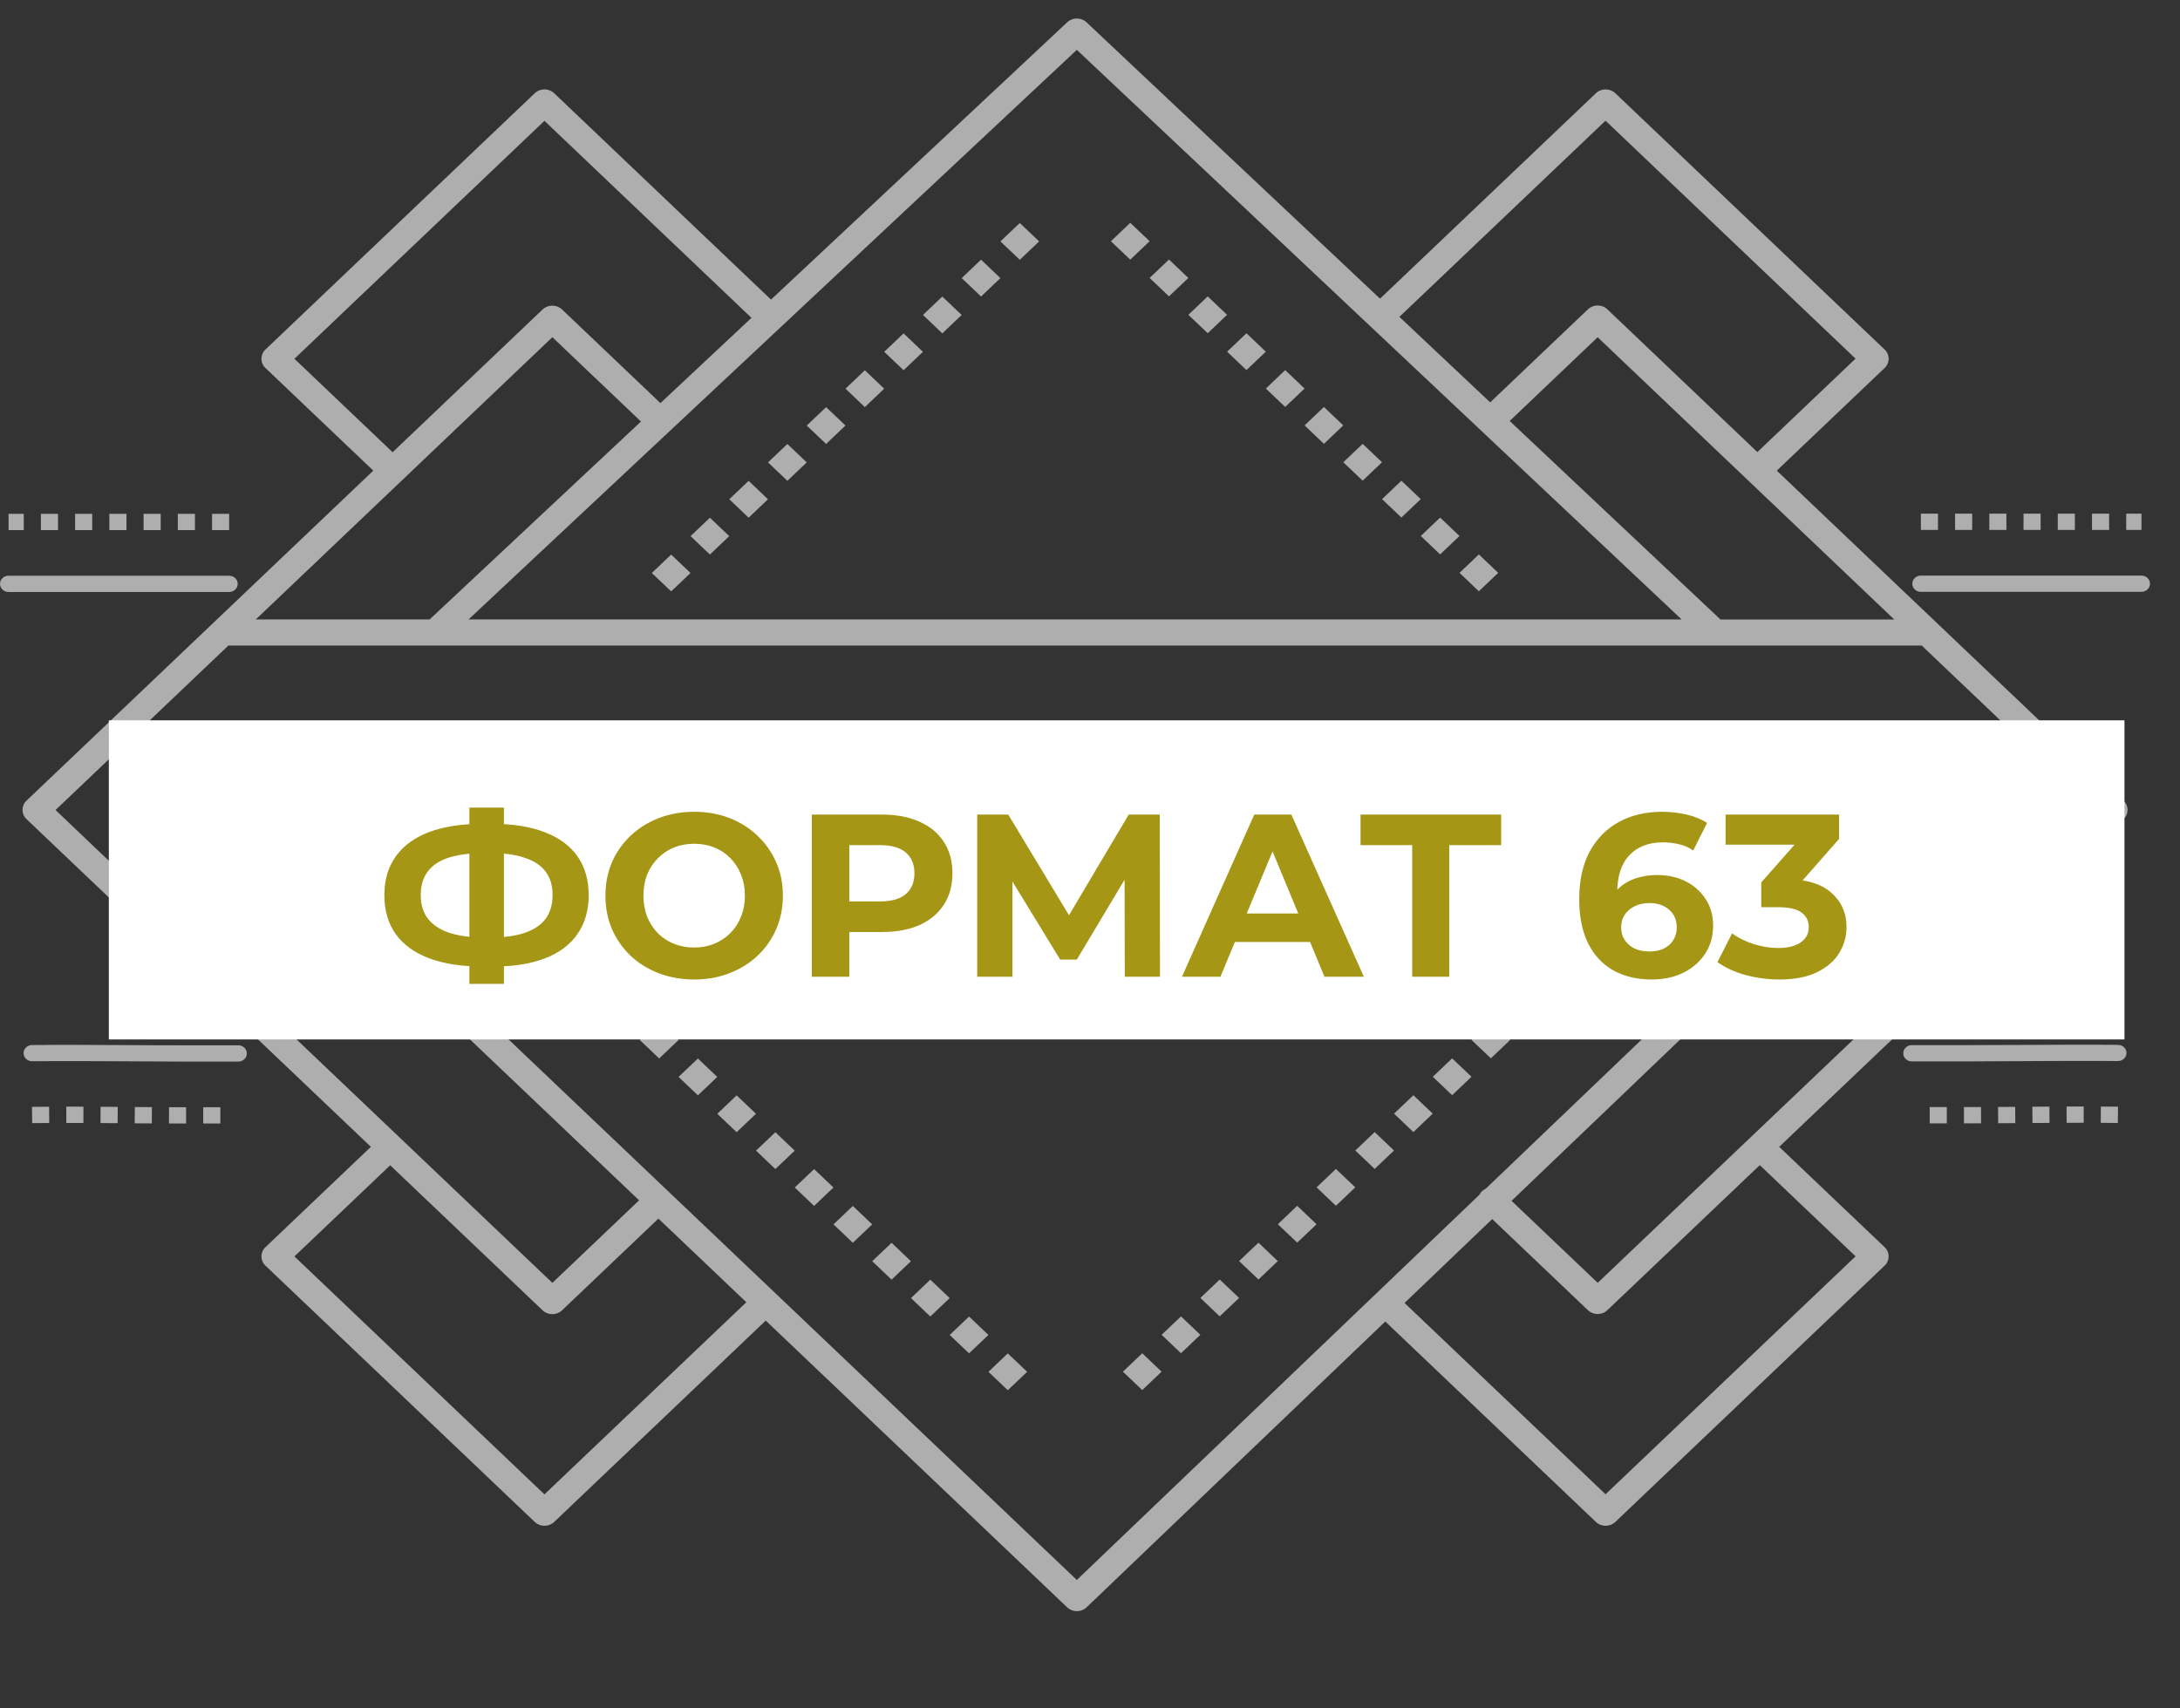 <?xml version="1.0" encoding="UTF-8"?> <svg xmlns="http://www.w3.org/2000/svg" width="185" height="145" viewBox="0 0 185 145" fill="none"><rect x="0" y="0" width="185" height="145" fill="#333333" stroke="none"/><path d="M145.957 52.535C145.972 52.55 145.987 52.564 145.999 52.579H160.75L135.582 28.623L128.115 35.73L145.957 52.535ZM17.995 44.991H19.447V43.609H17.995V44.991ZM18.698 93.976H17.246V95.358H18.698V93.976ZM15.793 93.976C15.31 93.976 14.827 93.976 14.344 93.973L14.338 95.355C14.824 95.358 15.307 95.358 15.793 95.358V93.976ZM12.895 93.967C12.412 93.964 11.928 93.961 11.442 93.958L11.43 95.341C11.913 95.344 12.399 95.35 12.882 95.35L12.892 93.967H12.895ZM9.99 93.947C9.507 93.944 9.02 93.941 8.537 93.938L8.528 95.32C9.011 95.323 9.494 95.326 9.981 95.329L9.993 93.947H9.99ZM7.082 93.929C6.596 93.929 6.112 93.926 5.626 93.926V95.309C6.109 95.309 6.593 95.309 7.076 95.312L7.082 93.929ZM4.171 93.932C3.685 93.935 3.198 93.938 2.712 93.944L2.731 95.326C3.214 95.32 3.697 95.314 4.177 95.314L4.168 93.932H4.171ZM0.725 44.991H2.018V43.609H0.725V44.991ZM3.471 44.991H4.923V43.609H3.471V44.991ZM6.375 44.991H7.828V43.609H6.375V44.991ZM9.28 44.991H10.733V43.609H9.28V44.991ZM12.185 44.991H13.638V43.609H12.185V44.991ZM15.09 44.991H16.543V43.609H15.09V44.991ZM19.447 48.865C19.848 48.865 20.172 49.173 20.172 49.555C20.172 49.936 19.848 50.244 19.447 50.244H0.725C0.324 50.244 0 49.936 0 49.555C0 49.173 0.324 48.865 0.725 48.865H19.447ZM2.728 90.073C2.327 90.076 2.003 89.77 2 89.389C1.997 89.008 2.318 88.699 2.718 88.696C5.391 88.67 8.079 88.688 10.751 88.702C12.158 88.711 13.561 88.72 15.628 88.72H20.221C20.622 88.72 20.949 89.028 20.949 89.412C20.949 89.794 20.625 90.102 20.221 90.102H15.628C14.466 90.102 12.607 90.09 10.745 90.079C8.079 90.064 5.394 90.047 2.731 90.073H2.728ZM142.709 52.576L91.382 4.231L39.76 52.576H142.712H142.709ZM36.458 52.576C36.473 52.558 36.488 52.544 36.507 52.529L54.395 35.777L46.876 28.62L21.707 52.576H36.458ZM19.383 54.788L4.712 68.751L20.9 84.159C23.413 84.144 25.942 84.156 28.456 84.168C29.633 84.174 30.813 84.179 33.333 84.179H149.131C151.65 84.179 152.827 84.174 154.008 84.168C156.521 84.156 159.05 84.144 161.564 84.159L177.751 68.751L163.08 54.788H19.386H19.383ZM23.205 86.353L46.876 108.883L54.236 101.877L37.956 86.388H33.333C32.62 86.388 30.541 86.38 28.45 86.368C26.707 86.359 24.957 86.351 23.209 86.353H23.205ZM41.231 86.388L91.382 134.098L125.54 101.412C125.595 101.298 125.671 101.194 125.769 101.1C125.864 101.01 125.974 100.937 126.09 100.885L141.242 86.388H41.234H41.231ZM144.507 86.388L128.274 101.921L135.585 108.88L159.255 86.351C157.509 86.351 155.757 86.356 154.014 86.365C151.922 86.374 149.843 86.385 149.131 86.385H144.507V86.388ZM86.541 22.052L84.899 20.489L86.541 18.926L88.183 20.489L86.541 22.052ZM87.165 116.432L85.523 117.995L83.881 116.432L85.523 114.869L87.165 116.432ZM83.878 113.304L82.236 114.866L80.594 113.304L82.236 111.741L83.878 113.304ZM80.591 110.175L78.949 111.738L77.307 110.175L78.949 108.612L80.591 110.175ZM77.304 107.046L75.662 108.609L74.019 107.046L75.662 105.483L77.304 107.046ZM74.016 103.918L72.374 105.48L70.732 103.918L72.374 102.355L74.016 103.918ZM70.729 100.789L69.087 102.352L67.445 100.789L69.087 99.226L70.729 100.789ZM67.442 97.66L65.8 99.223L64.158 97.66L65.8 96.097L67.442 97.66ZM64.155 94.532L62.513 96.094L60.871 94.532L62.513 92.969L64.155 94.532ZM60.868 91.403L59.226 92.966L57.584 91.403L59.226 89.84L60.868 91.403ZM57.581 88.274L55.939 89.837L54.297 88.274L55.939 86.712L57.581 88.274ZM56.957 50.195L55.315 48.632L56.957 47.069L58.599 48.632L56.957 50.195ZM60.244 47.066L58.602 45.503L60.244 43.941L61.886 45.503L60.244 47.066ZM63.531 43.938L61.889 42.375L63.531 40.812L65.173 42.375L63.531 43.938ZM66.819 40.809L65.176 39.246L66.819 37.683L68.46 39.246L66.819 40.809ZM70.106 37.68L68.463 36.117L70.106 34.555L71.748 36.117L70.106 37.68ZM73.393 34.552L71.751 32.989L73.393 31.426L75.035 32.989L73.393 34.552ZM76.68 31.423L75.038 29.86L76.68 28.297L78.322 29.86L76.68 31.423ZM79.967 28.294L78.325 26.732L79.967 25.169L81.609 26.732L79.967 28.294ZM83.254 25.166L81.612 23.603L83.254 22.04L84.896 23.603L83.254 25.166ZM64.981 112.087L47.026 129.177C46.573 129.608 45.836 129.608 45.383 129.177L22.524 107.419C22.071 106.988 22.071 106.287 22.524 105.856L31.474 97.337L2.247 69.52C1.795 69.089 1.795 68.388 2.247 67.957L31.678 39.945L22.524 31.231C22.071 30.8 22.071 30.099 22.524 29.668L45.383 7.91C45.836 7.479 46.573 7.479 47.026 7.91L65.43 25.428L90.571 1.886C91.024 1.464 91.749 1.464 92.201 1.889L117.113 25.349L135.435 7.91C135.887 7.479 136.624 7.479 137.077 7.91L159.937 29.668C160.389 30.099 160.389 30.8 159.937 31.231L150.782 39.945L180.213 67.957C180.665 68.388 180.665 69.089 180.213 69.52L150.987 97.337L159.937 105.856C160.389 106.287 160.389 106.988 159.937 107.419L137.077 129.177C136.624 129.608 135.887 129.608 135.435 129.177L117.559 112.163L92.207 136.424C91.755 136.854 91.024 136.857 90.568 136.427L64.984 112.087H64.981ZM33.116 98.9L24.985 106.639L46.203 126.834L63.336 110.527L55.875 103.429L47.692 111.217C47.239 111.648 46.503 111.648 46.05 111.217L33.113 98.903L33.116 98.9ZM63.773 26.979L46.203 10.256L24.985 30.451L33.318 38.382L46.05 26.263C46.503 25.832 47.239 25.832 47.692 26.263L56.046 34.214L63.77 26.979H63.773ZM164.462 43.594H163.01V44.977H164.462V43.594ZM163.759 95.344H165.211V93.961H163.759V95.344ZM166.664 95.344C167.15 95.344 167.633 95.344 168.119 95.341L168.113 93.958C167.63 93.961 167.147 93.961 166.664 93.961V95.344ZM169.572 95.335C170.055 95.332 170.541 95.329 171.024 95.326L171.012 93.944C170.529 93.947 170.046 93.953 169.56 93.953L169.569 95.335H169.572ZM172.477 95.314C172.96 95.312 173.443 95.309 173.929 95.306L173.92 93.923C173.437 93.926 172.951 93.929 172.468 93.932L172.48 95.314H172.477ZM175.379 95.297C175.862 95.297 176.345 95.294 176.828 95.294V93.912C176.342 93.912 175.859 93.912 175.372 93.915L175.379 95.297ZM178.277 95.3C178.76 95.303 179.244 95.306 179.724 95.312L179.742 93.929C179.256 93.923 178.77 93.918 178.283 93.918L178.274 95.3H178.277ZM181.73 43.594H180.436V44.977H181.73V43.594ZM178.984 43.594H177.531V44.977H178.984V43.594ZM176.079 43.594H174.626V44.977H176.079V43.594ZM173.174 43.594H171.721V44.977H173.174V43.594ZM170.269 43.594H168.817V44.977H170.269V43.594ZM167.364 43.594H165.912V44.977H167.364V43.594ZM163.007 50.233C162.606 50.233 162.282 49.924 162.282 49.543C162.282 49.162 162.606 48.853 163.007 48.853H181.73C182.13 48.853 182.454 49.162 182.454 49.543C182.454 49.924 182.13 50.233 181.73 50.233H163.007ZM179.739 88.682C180.14 88.685 180.461 88.996 180.458 89.374C180.454 89.756 180.127 90.061 179.73 90.058C177.066 90.032 174.382 90.05 171.715 90.064C169.853 90.076 167.994 90.088 166.832 90.088H162.239C161.839 90.088 161.515 89.779 161.515 89.398C161.515 89.016 161.839 88.705 162.239 88.705H166.832C168.899 88.705 170.303 88.696 171.709 88.688C174.382 88.673 177.07 88.656 179.742 88.682H179.739ZM97.558 20.474L95.916 22.037L94.274 20.474L95.916 18.911L97.558 20.474ZM96.934 117.983L95.292 116.421L96.934 114.858L98.576 116.421L96.934 117.983ZM100.222 114.855L98.579 113.292L100.222 111.729L101.864 113.292L100.222 114.855ZM103.509 111.726L101.867 110.163L103.509 108.6L105.151 110.163L103.509 111.726ZM106.796 108.598L105.154 107.035L106.796 105.472L108.438 107.035L106.796 108.598ZM110.083 105.469L108.441 103.906L110.083 102.343L111.725 103.906L110.083 105.469ZM113.37 102.34L111.728 100.777L113.37 99.214L115.012 100.777L113.37 102.34ZM116.657 99.212L115.015 97.649L116.657 96.086L118.299 97.649L116.657 99.212ZM119.944 96.083L118.302 94.52L119.944 92.957L121.586 94.52L119.944 96.083ZM123.231 92.954L121.589 91.391L123.231 89.829L124.873 91.391L123.231 92.954ZM126.518 89.826L124.876 88.263L126.518 86.7L128.16 88.263L126.518 89.826ZM127.142 48.62L125.5 50.183L123.858 48.62L125.5 47.058L127.142 48.62ZM123.855 45.492L122.213 47.055L120.571 45.492L122.213 43.929L123.855 45.492ZM120.568 42.363L118.926 43.926L117.284 42.363L118.926 40.8L120.568 42.363ZM117.281 39.234L115.639 40.797L113.997 39.234L115.639 37.672L117.281 39.234ZM113.994 36.106L112.352 37.669L110.71 36.106L112.352 34.543L113.994 36.106ZM110.707 32.977L109.065 34.54L107.423 32.977L109.065 31.414L110.707 32.977ZM107.42 29.849L105.778 31.411L104.136 29.849L105.778 28.286L107.42 29.849ZM104.132 26.72L102.49 28.283L100.848 26.72L102.49 25.157L104.132 26.72ZM100.845 23.591L99.203 25.154L97.561 23.591L99.203 22.028L100.845 23.591ZM149.339 98.891L136.401 111.205C135.949 111.636 135.212 111.636 134.759 111.205L126.632 103.469L119.192 110.588L136.251 126.825L157.469 106.63L149.339 98.891ZM118.758 26.895L126.46 34.15L134.759 26.251C135.212 25.82 135.949 25.82 136.401 26.251L149.134 38.37L157.466 30.439L136.248 10.244L118.755 26.895H118.758Z" fill="#AEAEAE"></path><path d="M180.288 61.138H9.237V88.222H180.288V61.138Z" fill="white"></path><path d="M40.934 82.033C39.152 82.033 37.638 81.797 36.393 81.325C35.16 80.854 34.223 80.172 33.581 79.281C32.939 78.376 32.618 77.275 32.618 75.978C32.618 74.68 32.939 73.585 33.581 72.694C34.223 71.79 35.16 71.102 36.393 70.63C37.638 70.158 39.152 69.922 40.934 69.922C40.961 69.922 41.033 69.922 41.151 69.922C41.282 69.922 41.406 69.922 41.524 69.922C41.655 69.922 41.727 69.922 41.74 69.922C43.51 69.922 45.004 70.158 46.223 70.63C47.455 71.102 48.386 71.79 49.015 72.694C49.644 73.599 49.959 74.693 49.959 75.978C49.959 77.249 49.644 78.344 49.015 79.261C48.399 80.165 47.488 80.854 46.282 81.325C45.089 81.797 43.628 82.033 41.898 82.033C41.858 82.033 41.767 82.033 41.622 82.033C41.478 82.033 41.334 82.033 41.19 82.033C41.059 82.033 40.974 82.033 40.934 82.033ZM41.229 79.576C41.269 79.576 41.321 79.576 41.386 79.576C41.452 79.576 41.498 79.576 41.524 79.576C42.73 79.576 43.726 79.445 44.513 79.182C45.312 78.907 45.908 78.507 46.302 77.983C46.695 77.446 46.892 76.771 46.892 75.958C46.892 75.145 46.688 74.477 46.282 73.953C45.876 73.428 45.279 73.042 44.493 72.793C43.72 72.53 42.743 72.399 41.563 72.399C41.537 72.399 41.485 72.399 41.406 72.399C41.341 72.399 41.282 72.399 41.229 72.399C39.984 72.399 38.955 72.524 38.142 72.773C37.33 73.022 36.72 73.415 36.314 73.953C35.908 74.477 35.705 75.152 35.705 75.978C35.705 76.803 35.921 77.485 36.353 78.022C36.786 78.547 37.408 78.94 38.221 79.202C39.047 79.451 40.05 79.576 41.229 79.576ZM39.833 83.508V68.546H42.763V83.508H39.833ZM58.928 83.134C57.84 83.134 56.831 82.957 55.9 82.603C54.983 82.249 54.183 81.751 53.502 81.109C52.833 80.467 52.309 79.713 51.929 78.848C51.562 77.983 51.378 77.039 51.378 76.017C51.378 74.995 51.562 74.051 51.929 73.186C52.309 72.321 52.84 71.567 53.521 70.925C54.203 70.282 55.002 69.784 55.92 69.43C56.837 69.077 57.834 68.9 58.908 68.9C59.996 68.9 60.992 69.077 61.897 69.43C62.814 69.784 63.607 70.282 64.276 70.925C64.957 71.567 65.488 72.321 65.868 73.186C66.248 74.038 66.439 74.981 66.439 76.017C66.439 77.039 66.248 77.99 65.868 78.868C65.488 79.733 64.957 80.487 64.276 81.129C63.607 81.758 62.814 82.249 61.897 82.603C60.992 82.957 60.003 83.134 58.928 83.134ZM58.908 80.421C59.524 80.421 60.088 80.316 60.599 80.106C61.123 79.897 61.582 79.595 61.975 79.202C62.369 78.809 62.67 78.344 62.88 77.806C63.103 77.269 63.214 76.672 63.214 76.017C63.214 75.362 63.103 74.765 62.88 74.228C62.67 73.69 62.369 73.225 61.975 72.832C61.595 72.439 61.143 72.137 60.619 71.927C60.094 71.718 59.524 71.613 58.908 71.613C58.292 71.613 57.722 71.718 57.198 71.927C56.687 72.137 56.234 72.439 55.841 72.832C55.448 73.225 55.14 73.69 54.917 74.228C54.707 74.765 54.603 75.362 54.603 76.017C54.603 76.659 54.707 77.256 54.917 77.806C55.14 78.344 55.441 78.809 55.822 79.202C56.215 79.595 56.673 79.897 57.198 80.106C57.722 80.316 58.292 80.421 58.908 80.421ZM68.892 82.898V69.136H74.849C76.082 69.136 77.143 69.339 78.034 69.745C78.926 70.138 79.614 70.709 80.099 71.456C80.584 72.203 80.826 73.094 80.826 74.129C80.826 75.152 80.584 76.037 80.099 76.784C79.614 77.531 78.926 78.108 78.034 78.514C77.143 78.907 76.082 79.104 74.849 79.104H70.662L72.077 77.668V82.898H68.892ZM72.077 78.022L70.662 76.508H74.672C75.656 76.508 76.389 76.299 76.874 75.879C77.359 75.46 77.602 74.877 77.602 74.129C77.602 73.369 77.359 72.779 76.874 72.36C76.389 71.941 75.656 71.731 74.672 71.731H70.662L72.077 70.217V78.022ZM82.927 82.898V69.136H85.562L91.421 78.848H90.025L95.786 69.136H98.42L98.44 82.898H95.451L95.432 73.717H96.002L91.382 81.443H89.966L85.248 73.717H85.916V82.898H82.927ZM100.306 82.898L106.44 69.136H109.586L115.74 82.898H112.397L107.364 70.748H108.622L103.569 82.898H100.306ZM103.373 79.949L104.218 77.531H111.296L112.161 79.949H103.373ZM119.842 82.898V71.003L120.57 71.731H115.458V69.136H127.392V71.731H122.28L122.988 71.003V82.898H119.842ZM140.17 83.134C138.912 83.134 137.817 82.872 136.887 82.348C135.969 81.823 135.262 81.057 134.763 80.047C134.265 79.038 134.016 77.793 134.016 76.312C134.016 74.726 134.311 73.382 134.901 72.281C135.504 71.18 136.33 70.341 137.378 69.765C138.44 69.188 139.659 68.9 141.035 68.9C141.769 68.9 142.471 68.978 143.139 69.136C143.808 69.293 144.384 69.529 144.869 69.843L143.69 72.183C143.309 71.921 142.903 71.744 142.471 71.652C142.038 71.547 141.586 71.495 141.114 71.495C139.921 71.495 138.977 71.855 138.283 72.576C137.588 73.297 137.241 74.365 137.241 75.781C137.241 76.017 137.241 76.279 137.241 76.567C137.254 76.856 137.293 77.144 137.359 77.433L136.474 76.607C136.723 76.096 137.044 75.67 137.437 75.329C137.831 74.975 138.296 74.713 138.833 74.542C139.384 74.359 139.987 74.267 140.642 74.267C141.533 74.267 142.333 74.444 143.041 74.798C143.749 75.152 144.312 75.65 144.732 76.292C145.164 76.934 145.38 77.688 145.38 78.553C145.38 79.484 145.144 80.296 144.673 80.991C144.214 81.673 143.591 82.204 142.805 82.584C142.031 82.951 141.153 83.134 140.17 83.134ZM139.993 80.755C140.439 80.755 140.832 80.677 141.173 80.519C141.527 80.349 141.802 80.106 141.999 79.792C142.195 79.477 142.294 79.117 142.294 78.71C142.294 78.081 142.077 77.583 141.645 77.216C141.225 76.836 140.662 76.646 139.954 76.646C139.482 76.646 139.069 76.738 138.715 76.921C138.361 77.092 138.08 77.334 137.87 77.649C137.673 77.95 137.575 78.304 137.575 78.71C137.575 79.104 137.673 79.458 137.87 79.772C138.066 80.074 138.342 80.316 138.696 80.5C139.05 80.67 139.482 80.755 139.993 80.755ZM150.998 83.134C150.041 83.134 149.091 83.01 148.147 82.761C147.203 82.499 146.404 82.132 145.748 81.66L146.987 79.222C147.511 79.602 148.121 79.903 148.816 80.126C149.51 80.349 150.211 80.46 150.919 80.46C151.719 80.46 152.348 80.303 152.807 79.989C153.265 79.674 153.495 79.241 153.495 78.691C153.495 78.167 153.292 77.754 152.885 77.452C152.479 77.151 151.824 77 150.919 77H149.464V74.896L153.298 70.551L153.652 71.692H146.437V69.136H156.07V71.2L152.256 75.545L150.644 74.621H151.568C153.259 74.621 154.537 75.001 155.402 75.761C156.267 76.522 156.7 77.498 156.7 78.691C156.7 79.464 156.496 80.192 156.09 80.873C155.684 81.542 155.061 82.086 154.222 82.505C153.383 82.924 152.309 83.134 150.998 83.134Z" fill="#A59616"></path></svg> 